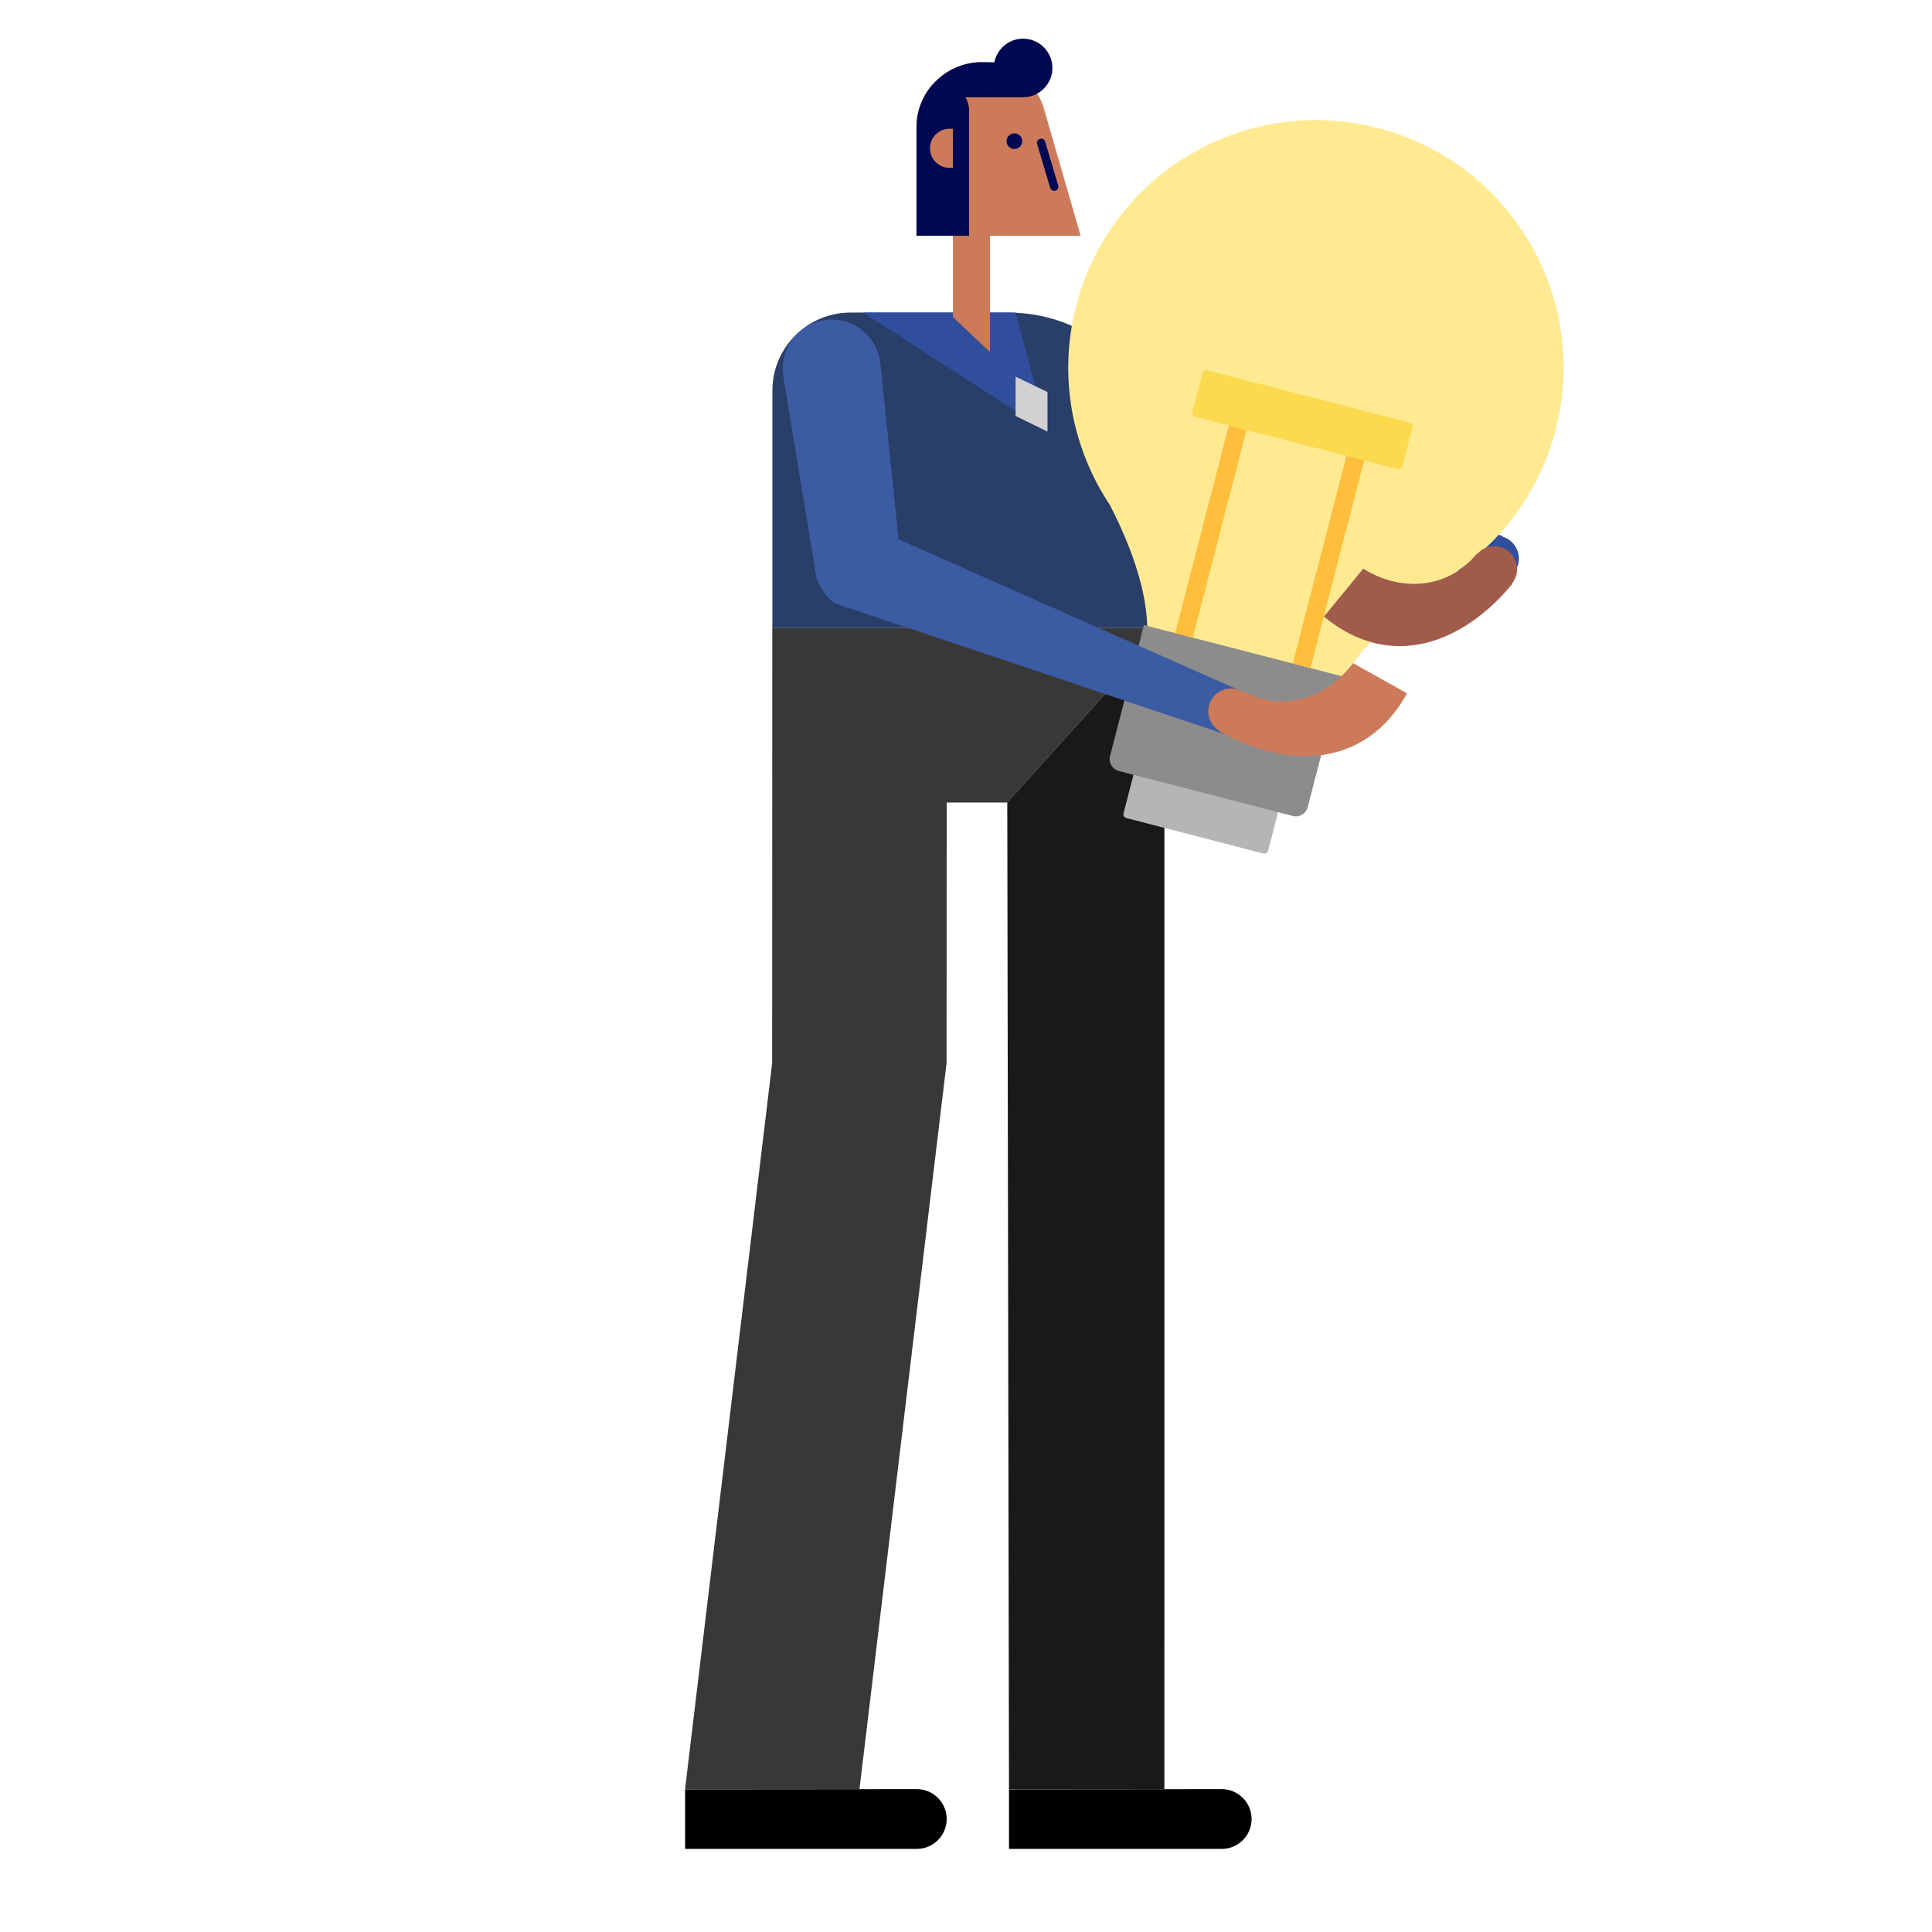 <?xml version="1.0" encoding="utf-8"?>
<!-- Generator: Adobe Illustrator 23.0.0, SVG Export Plug-In . SVG Version: 6.00 Build 0)  -->
<svg version="1.1" id="Capa_1" xmlns="http://www.w3.org/2000/svg" xmlns:xlink="http://www.w3.org/1999/xlink" x="0px" y="0px"
	 viewBox="0 0 800 800" enable-background="new 0 0 800 800" xml:space="preserve">
<path fill="#304E9C" d="M438.38,145c0.87,0.28,183.88,77.07,183.88,77.07l-0.06,0.18c0.06,0.02,0.13,0.02,0.19,0.04
	c4.98,1.62,7.71,6.96,6.09,11.95s-6.96,7.71-11.95,6.09c-0.06-0.02-0.12-0.06-0.18-0.08l-0.01,0.02l-188.99-61.33
	c-9.37-3.04-14.5-13.1-11.46-22.47C418.95,147.09,429.01,141.96,438.38,145z"/>
<path fill="#293E68" d="M482.73,194.42v65.66h-162.9v-98.36c0-17.83,14.49-32.29,32.37-32.29c0.07,0,0.13,0.01,0.2,0.01l0.01-0.01
	h65.16C453.55,129.43,482.73,158.52,482.73,194.42z"/>
<path fill="#304E9C" d="M420.54,129.43l13.21,49.3l-76.37-49.3H420.54z"/>
<path fill="#D1D1D1" d="M420.54,172.25v-16.28l13.21,6.37v16.38L420.54,172.25z"/>
<path fill="#3B5BA3" d="M372.9,231.22c0.02,0.08,0.04,0.16,0.05,0.25c1.6,9.72-4.99,18.9-14.71,20.5c-9.72,1.6-18.9-4.99-20.5-14.71
	l-13.38-81.35c-1.82-11.06,5.67-21.49,16.73-23.31c11.06-1.82,21.49,5.67,23.31,16.73C364.54,150.08,372.9,231.22,372.9,231.22z"/>
<path fill="#CC7A5A" d="M447.48,97.67h-37.55v47.96c0,0.36-15.34-14.38-15.34-14.38V97.67h-15.09V52.72
	c0-14.89,12.07-26.97,26.97-26.97c11.74,0,21.7,7.51,25.4,17.98l0.03,0L447.48,97.67z"/>
<path fill="#000851" d="M423.28,58.46c0,1.8-1.46,3.25-3.25,3.25s-3.25-1.46-3.25-3.25s1.46-3.25,3.25-3.25
	S423.28,56.66,423.28,58.46z"/>
<path fill="#000851" d="M437,78.95c-0.17,0.05-0.33,0.07-0.49,0.07c-0.75,0-1.43-0.48-1.66-1.24l-5.4-18.16
	c-0.27-0.92,0.25-1.88,1.17-2.15c0.92-0.26,1.88,0.25,2.15,1.16l5.4,18.16C438.44,77.72,437.91,78.68,437,78.95z"/>
<path fill="#000851" d="M435.77,28.14c0,6.7-5.43,12.13-12.13,12.13h-23.88c0.93,1.6,1.5,3.44,1.5,5.42l0,51.94h-21.77V52.68
	c0-6.87,2.59-13.12,6.82-17.88h0.11c4.93-5.52,12.05-9.04,20.04-9.04h5.3c1.11-5.56,6-9.75,11.89-9.75
	C430.34,16.01,435.77,21.44,435.77,28.14z"/>
<path fill="#CC7A5A" d="M394.59,69.51h-1.41c-4.47,0-8.1-3.62-8.1-8.1c0-4.47,3.62-8.1,8.1-8.1h1.41V69.51z"/>
<path d="M518.26,753.21c0,6.84-5.54,12.38-12.38,12.38c0,0-88.07,0-88.07,0v-24.67c0,0,88.18-0.08,88.25-0.08
	C512.81,740.95,518.26,746.44,518.26,753.21z"/>
<path fill="#383838" d="M482.17,260.08l-65.07,72.22h-25.09l-0.06,107.92l-36.06,300.63h-72.22l36.06-300.63l0.06-180.14H482.17z"/>
<path d="M392,753.21c0,6.84-5.54,12.38-12.38,12.38c0,0-95.94,0-95.94,0v-24.67c0,0,96.06-0.08,96.12-0.08
	C386.55,740.95,392,746.44,392,753.21z"/>
<path fill="#191919" d="M482.17,260.08l-0.02,480.77h-64.35l-0.71-408.56L482.17,260.08z"/>
<g>
	<path fill="#FFEA92" d="M597.8,240.09c-37.16,25.25-48.81,51.72-48.81,51.72s-83.27,11.28-75.32-19.48
		c5.35-20.68-6.06-47.72-14.11-63.23c-2.63-3.96-4.98-8.09-7.05-12.37l0,0l0,0c-10.15-21.07-13.21-45.71-6.89-70.13
		c14.18-54.83,70.12-87.78,124.95-73.6c54.83,14.18,87.78,70.12,73.6,124.95c-5.87,22.7-18.91,41.63-36.06,55.04
		c-1.15,1.02-2.46,2.01-3.96,2.95C602.08,237.4,599.97,238.78,597.8,240.09z"/>
	<path fill="#B5B5B5" d="M523.14,353.42l-56.75-14.68c-0.86-0.22-1.39-1.11-1.16-1.97l4.64-17.95c0.22-0.86,1.11-1.39,1.97-1.16
		l56.75,14.68c0.86,0.22,1.39,1.11,1.16,1.97l-4.64,17.95C524.89,353.12,524.01,353.64,523.14,353.42z"/>
	<path fill="#8C8C8C" d="M535.34,337.88l-72.08-18.64c-2.69-0.69-4.32-3.46-3.62-6.15l14.04-54.28l81.85,21.17l-14.04,54.28
		C540.8,336.95,538.03,338.58,535.34,337.88z"/>
	<g>
		<g>
			<g>
				<g>
					<path fill="#FFBE3B" d="M493.91,264.04l-7.31-1.89l24.72-95.58l7.31,1.89L493.91,264.04z"/>
				</g>
			</g>
			<g>
				<g>
					<path fill="#FFBE3B" d="M542.61,276.64l-7.31-1.89l24.72-95.58l7.31,1.89L542.61,276.64z"/>
				</g>
			</g>
		</g>
	</g>
	<path fill="#FCDA4F" d="M578.86,194.31l-84.05-21.74c-0.79-0.2-1.27-1.02-1.06-1.8l4.24-16.4c0.2-0.79,1.02-1.27,1.8-1.06
		l84.05,21.74c0.79,0.2,1.27,1.02,1.06,1.8l-4.24,16.4C580.46,194.04,579.65,194.52,578.86,194.31z"/>
</g>
<path fill="#3B5BA3" d="M362.64,219.13c0.53,0.24,151.85,67.29,151.85,67.29l-0.08,0.17c0.04,0.02,0.08,0.02,0.12,0.03
	c3.03,1.39,3.72,6.37,1.55,11.13c-2.18,4.76-6.4,7.5-9.43,6.12c-0.04-0.02-0.07-0.05-0.11-0.07l-0.01,0.02L346.24,250
	c-5.7-2.61-11.09-14.95-7-23.91S356.94,216.52,362.64,219.13z"/>
<path fill="#CC7A5A" d="M505.01,302.7c-4.44-2.61-6-8.28-3.48-12.79c2.53-4.51,8.18-6.14,12.73-3.72l0.08-0.14
	c16.51,9.16,34.93,3.29,45.91-11.48l22.38,12.54c-17.39,31.45-50.02,31.27-77.7,15.76L505.01,302.7z"/>
<path fill="#A05B4B" d="M626.33,241.64c-20.12,24.54-50.43,36.61-78.1,13.68l16.26-19.84c15.61,9.76,34.9,8.49,46.93-6.06l0.12,0.1
	c3.34-3.91,9.21-4.46,13.2-1.18s4.61,9.13,1.43,13.18L626.33,241.64z"/>
</svg>
